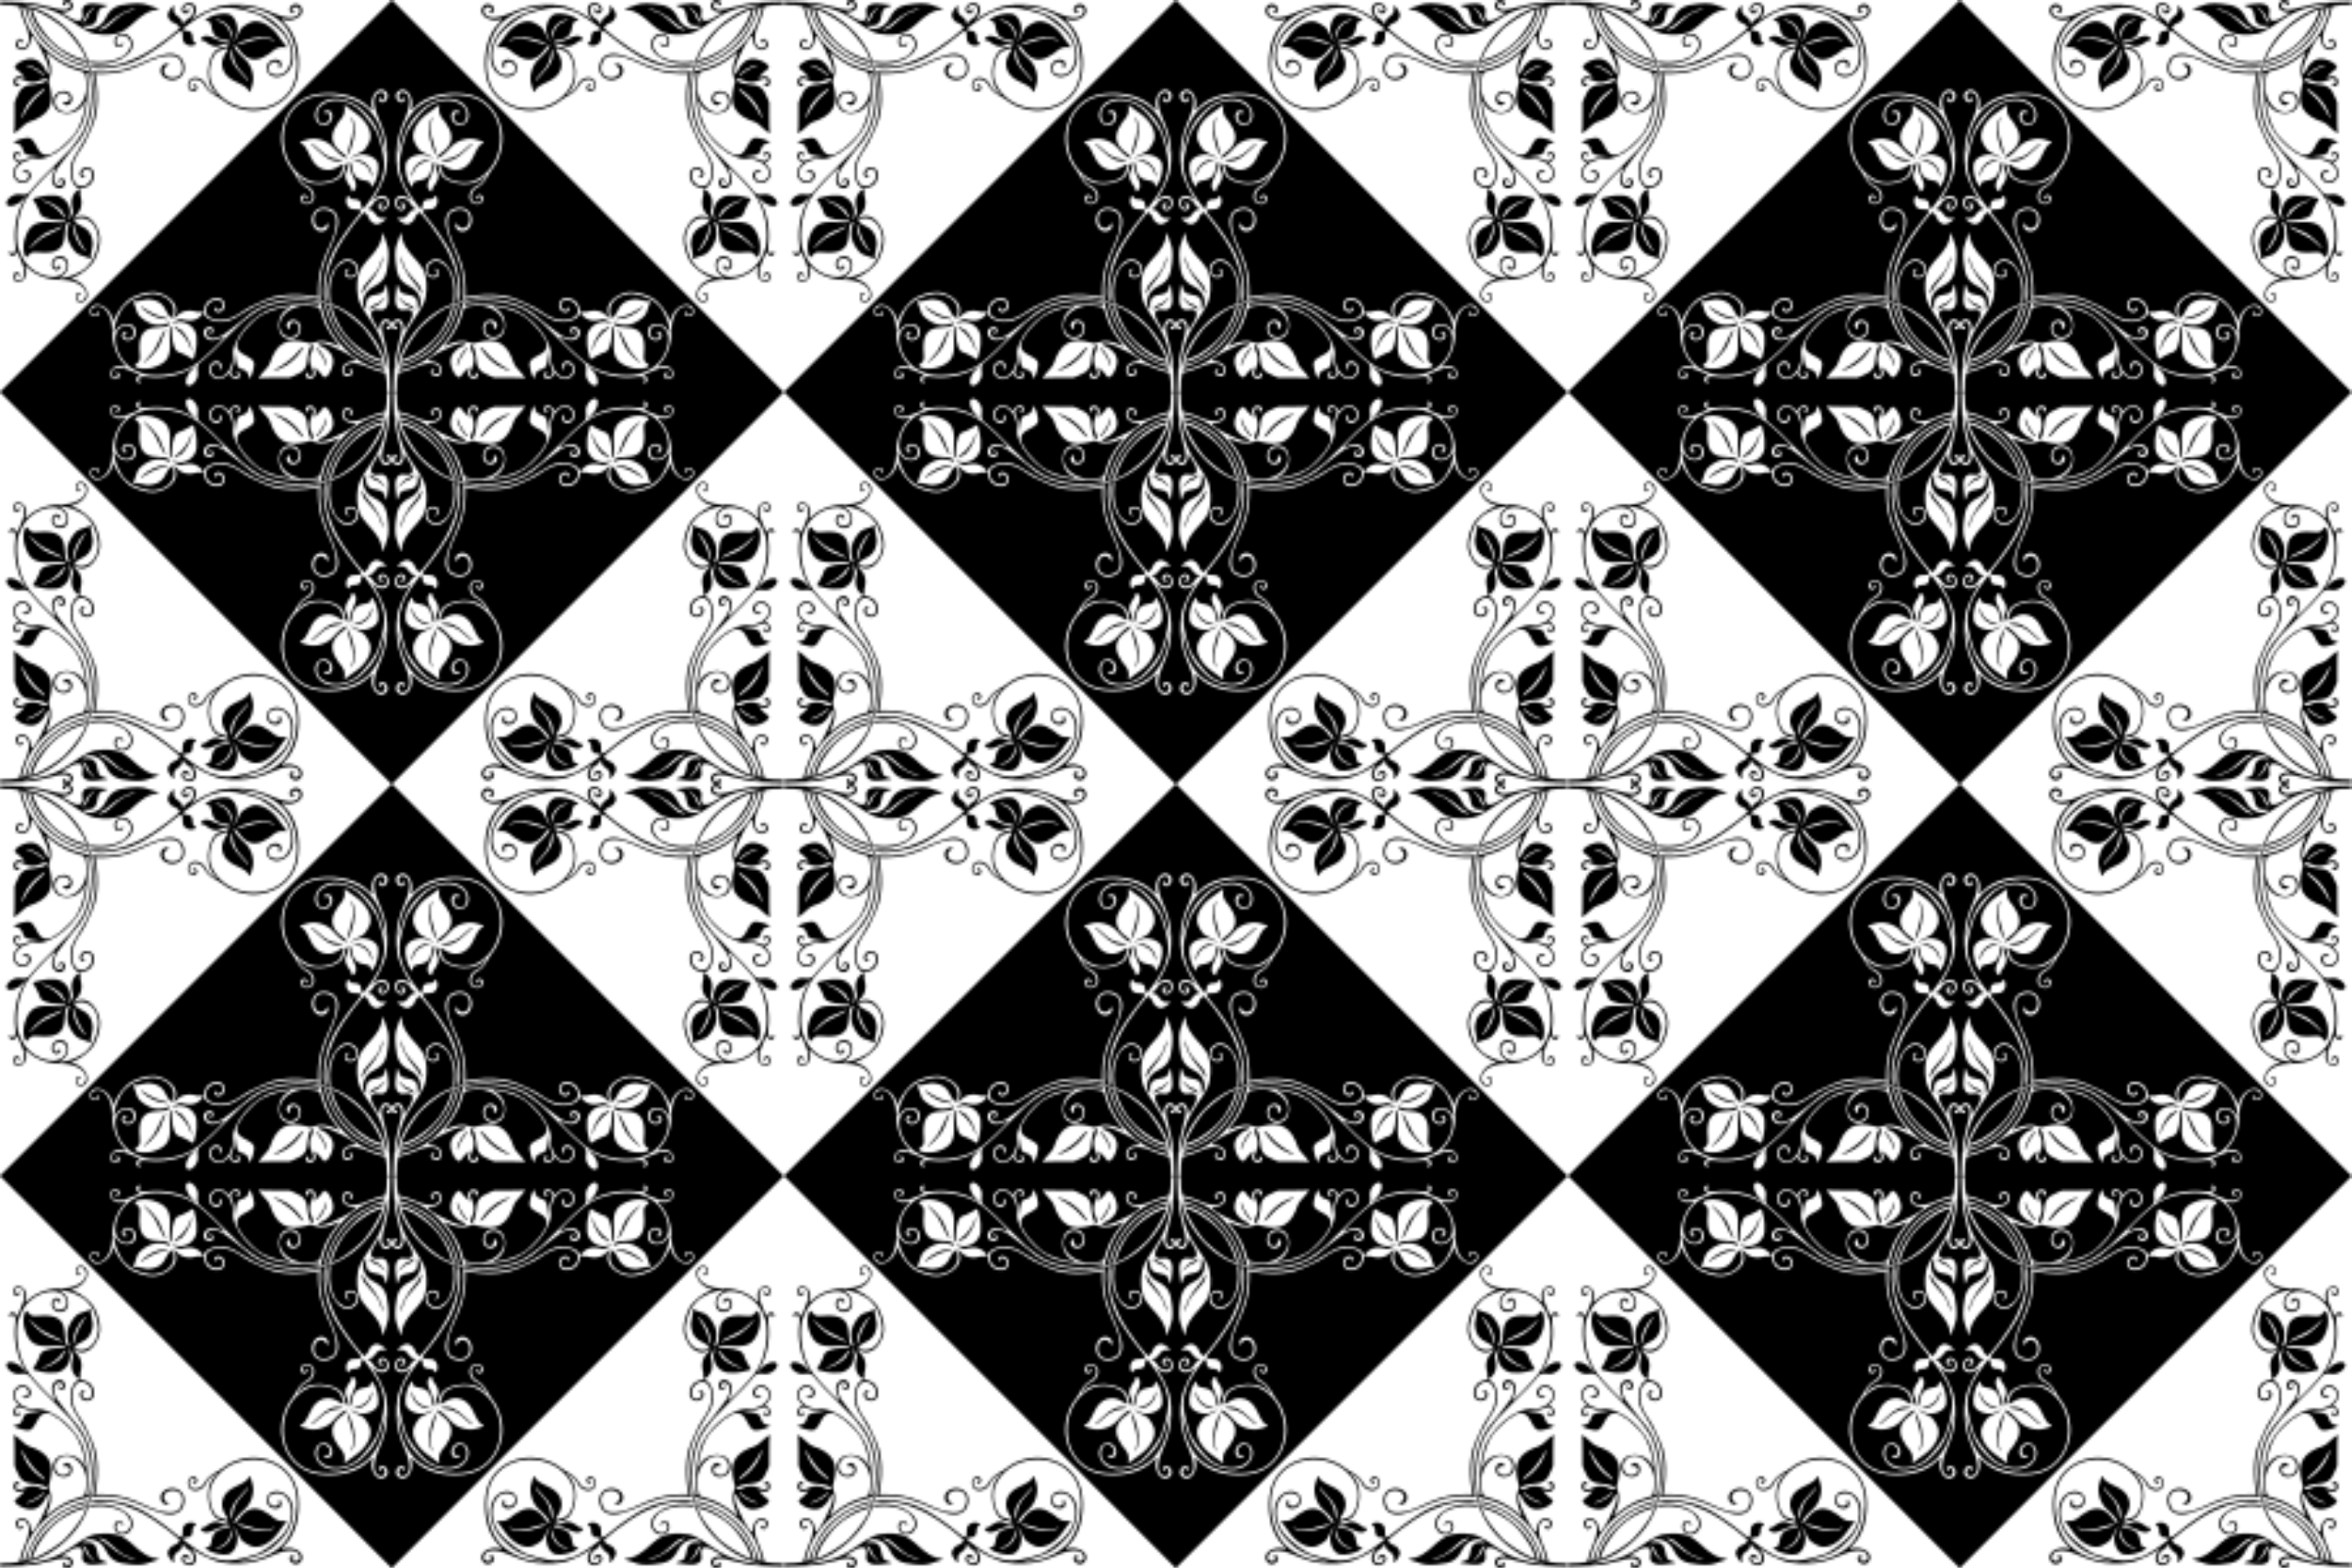 <svg width="100%" height="100%" viewBox="0 0 900 600"
     xmlns="http://www.w3.org/2000/svg"
     xmlns:xlink="http://www.w3.org/1999/xlink">

  <desc>
    Notan Art Tile Pattern 
    
    based on Notan Art paper cutting techniques
    corner symbol design from openclipart user Firkin: https://openclipart.org/detail/258064/corner-decoration-2
    
    The tile pattern below can be made to fit any size SVG viewBox or rectangle by changing a scale factor in the pattern
    The tile is a square of width and height = 1555.4 This SVG viewBox is 900 wide (900/1555.4 = 0.579) and 600 high (600/1555.4 = 0.386) 

    The number of tiles in the viewBox or rectangle is determined by the pattern width and height and other scale factor in the pattern
    The values are set to width=0.333, height=0.5, and scale(0.333,0.5) - which gives a 3 by 2 tile pattern
    
    To get a 2x2 pattern without changing the aspect ratio, for example a viewBox="0 0 600 600" requires changing 
    the pattern width from 0.333 to 0.5, the scale first factor from (0.333) to (0.5,0.5), and the second scale factor
    from (0.579,0.386) to (0.386,0.386)
    
    written by Jay Nick
    steamcoded.org    
  </desc>
  
  <title>Notan Art Tile Pattern</title>
  
  <defs>
    <symbol id="corner" viewBox="0 0 635.625 635.625">  
      <!-- path from openclipart user Firkin: https://openclipart.org/download/258064/CornerPiece2.svg -->
      <path d="m 460.517,634.066 c -18.408,-9.073 -6.56,-38.281 18.869,-46.518 7.29,-2.361 7.875,-3.397 2.777,-4.92 -16.898,-5.048 -38.97,-23.261 -45.98,-37.94 -10.535,-22.062 -13.69,-42.208 -8.817,-56.309 9.887,-28.614 29.759,-41.417 48.979,-31.556 3.557,1.825 6.467,3.16 6.467,2.967 0,-0.193 -2.886,-3.213 -6.413,-6.711 -6.383,-6.329 -8.141,-9.101 -10.875,-17.141 -1.626,-4.782 -1.919,-14.614 -0.543,-18.233 2.138,-5.623 2.775,-13.547 1.361,-16.931 -2.285,-5.469 5.136,-3.539 10.683,2.779 7.842,8.931 9.937,19.053 6.847,33.073 l -1.908,8.657 2.331,5.406 c 3.544,8.221 4.36,9.625 5.596,9.625 0.871,0 0.843,-0.824 -0.117,-3.516 -7.075,-19.824 7.003,-43.203 27.726,-46.045 8.499,-1.166 25.378,-0.031 32.309,2.172 2.082,0.662 6.316,1.728 9.41,2.369 7.833,1.624 8.521,2.376 5.476,5.988 -2.276,2.701 -12.508,22.58 -12.508,24.301 0,9.285 -16.136,16.321 -38.691,16.869 -14.107,0.343 -17.434,1.175 -14.887,3.721 1.287,1.287 14.135,1.46 32.953,0.444 30.492,-1.646 42.986,6.743 52.052,34.946 6.544,20.357 -0.054,48.603 -8.203,35.12 -3.906,-6.463 -8,-7.831 -19.943,-6.666 -39.175,3.824 -55.312,-6.994 -55.701,-37.342 -0.155,-12.081 -2.269,-21.396 -5.545,-24.434 -2.946,-2.732 -5.378,-3.101 -4.368,-0.663 6.118,14.766 6.306,29.563 0.531,41.837 -5.938,12.623 -15.541,24.115 -21.346,25.545 -1.448,0.357 -3.477,1.167 -4.509,1.801 -1.031,0.634 -4.195,1.669 -7.031,2.301 -2.836,0.632 -7.013,2.162 -9.283,3.4 -4.845,2.644 -5.12,2.544 -3.756,-1.37 0.832,-2.387 0.629,-4.732 -1.049,-12.105 -3.262,-14.335 -3.443,-16.278 -2.199,-23.659 2.702,-16.036 9.155,-24.084 25.316,-31.573 10.537,-4.883 15.62,-11.353 10.402,-13.24 -22.51,-8.14 -42.769,7.316 -47.763,36.439 -2.426,14.146 7.086,45.124 17.276,56.263 1.698,1.856 4.774,5.363 6.835,7.792 4.133,4.871 6.803,6.612 20.627,13.451 11.081,5.482 16.296,7.229 25.781,8.639 3.867,0.575 7.98,1.245 9.141,1.49 3.456,0.728 2.38,-0.815 -2.654,-3.804 -20.347,-12.082 -17.938,-42.663 3.361,-42.663 16.441,0 24.271,21.566 10.442,28.759 -6.228,3.239 -15.32,-4.291 -10.727,-8.884 1.801,-1.801 2.486,-1.331 2.8,1.922 0.403,4.182 4.758,4.772 8.645,1.17 6.573,-6.092 0.113,-18.279 -9.69,-18.279 -16.821,0 -21.302,19.107 -7.423,31.649 20.66,18.668 70.724,-1.266 85.715,-34.13 1.847,-4.049 3.728,-8.067 4.179,-8.927 12.526,-23.882 7.061,-78.899 -10.833,-109.06 -1.835,-3.094 -3.811,-6.574 -4.39,-7.734 -0.579,-1.16 -1.407,-2.109 -1.84,-2.109 -0.433,0 -0.787,-0.598 -0.787,-1.328 0,-0.73 -0.353,-1.469 -0.785,-1.641 -0.432,-0.172 -2.014,-2.016 -3.516,-4.098 -7.923,-10.985 -39.24,-44.001 -46.478,-49 -1.205,-0.832 -2.748,-2.057 -3.429,-2.723 -1.197,-1.169 -2.98,-1.645 -2.98,-0.796 0,0.228 1.684,3.942 3.743,8.254 5.873,12.301 5.941,21.917 0.203,28.435 -9.814,11.149 -23.593,6.571 -23.628,-7.849 -0.019,-7.866 12.13,-9.079 14.453,-1.443 0.807,2.654 -0.952,3.715 -2.223,1.341 -2.135,-3.989 -7.553,-3.129 -7.543,1.197 0.016,7.01 9.009,9.687 14.537,4.328 5.292,-5.13 5.906,-10.621 2.472,-22.125 -2.173,-7.278 -13.187,-23.435 -27.313,-40.064 -16.312,-19.203 -20.881,-24.808 -25.681,-31.511 -27.473,-38.358 -35.156,-99.186 -19.84,-157.071 9.932,-37.536 40.123,-76.428 77.852,-100.289 3.094,-1.957 6.738,-4.322 8.099,-5.257 2.321,-1.595 14.883,-8.063 22.5,-11.585 3.626,-1.677 8.127,-3.021 22.267,-6.652 13.426,-3.448 13.044,-3.727 -3.178,-2.327 -12.66,1.093 -39.945,7.747 -49.688,12.118 -1.031,0.463 -4.293,1.772 -7.248,2.909 -6.999,2.694 -19.569,9.92 -30.721,17.661 -35.827,24.867 -44.567,28.72 -67.661,29.823 -18.982,0.907 -37.05,-2.58 -44.371,-8.565 -1.547,-1.265 -3.353,-2.314 -4.014,-2.333 -0.661,-0.019 -1.444,-0.667 -1.741,-1.44 -0.297,-0.773 -0.965,-1.406 -1.484,-1.406 -1.106,0 -9.232,-6.836 -20.321,-17.093 -4.33,-4.005 -8.363,-7.282 -8.964,-7.282 -0.6,0 -1.909,-0.755 -2.909,-1.677 C 329.263,26.761 314.351,20.625 305.939,20.625 c -2.751,0 -5.001,-0.366 -5.001,-0.813 0,-0.882 8.857,-4.812 10.844,-4.812 0.671,0 3.673,-0.996 6.672,-2.213 14.246,-5.781 22.844,-6.784 42.952,-5.013 30.971,2.729 41.614,9.149 53.225,32.108 8.287,16.387 28.586,25.095 42.334,18.161 6.899,-3.48 6.439,-4.366 -2.016,-3.881 -16.189,0.929 -22.259,-5.135 -25.066,-25.041 -0.912,-6.467 -3.067,-10.159 -6.696,-11.471 C 421.434,17.017 420,16.161 420,15.749 420,15.337 418.905,15 417.567,15 c -1.338,0 -3.764,-0.949 -5.391,-2.109 l -2.957,-2.109 5.625,-0.566 c 3.094,-0.312 10.88,-1.301 17.303,-2.199 21.18,-2.961 33.222,4.398 30.326,18.534 -3.769,18.399 8.521,22.475 28.21,9.355 4.071,-2.713 9.239,-5.822 11.484,-6.909 5.554,-2.689 5.129,-3.684 -1.573,-3.684 -10.912,0 -19.445,-6.601 -18.15,-14.04 1.357,-7.796 7.421,-12.268 14.768,-10.89 7.667,1.438 9.243,10.802 1.827,10.853 -2.265,0.016 -4.084,-2.002 -2.331,-2.587 2.429,-0.81 1.184,-3.962 -1.566,-3.962 -6.077,0 -9.868,7.982 -5.616,11.823 6.253,5.649 18.174,5.312 38.568,-1.09 4.023,-1.263 8.684,-2.296 10.359,-2.296 1.675,0 3.446,-0.357 3.936,-0.794 1.213,-1.081 16.677,-4.377 25.266,-5.386 13.467,-1.582 27.185,-2.457 45.107,-2.879 l 21.669,-0.51 0.455,2.38 c 0.842,4.403 -0.189,4.811 -11.634,4.602 -6.814,-0.124 -13.762,0.387 -19.466,1.431 L 594.916,13.594 593.844,18.75 c -1.642,7.899 -7.607,24.787 -12.226,34.614 -11.977,25.481 -7.389,49.13 9.197,47.411 1.185,-0.123 2.671,-0.277 3.302,-0.343 2.009,-0.209 4.061,-5.469 3.596,-9.217 -0.68,-5.485 -5.567,-8.08 -6.702,-3.559 -0.647,2.577 -1.345,2.884 -2.937,1.292 -2.223,-2.223 1.57,-7.386 5.426,-7.386 2.976,0 7.116,4.29 7.985,8.275 0.301,1.378 0.718,3.057 0.928,3.73 1.29,4.145 -4.738,10.462 -10.495,10.997 -12.601,1.171 -19.992,-7.695 -22.141,-26.562 -1.538,-13.505 -37.542,53.617 -37.183,69.32 0.255,11.15 2.338,11.324 6.724,0.561 6.208,-15.231 19.879,-25.325 33.026,-24.385 19.261,1.378 39.762,16.686 29.297,21.876 -4.221,2.093 -18.762,16.593 -17.953,17.902 0.262,0.424 2.216,-0.115 4.341,-1.2 12.242,-6.246 24.214,5.57 16.921,16.701 -2.731,4.168 -8.873,3.455 -10.033,-1.164 -0.798,-3.181 -0.128,-3.897 1.822,-1.946 2.371,2.371 5.136,0.396 5.136,-3.67 0,-8.183 -5.939,-9.185 -18.361,-3.096 -10.682,5.236 -25.503,5.143 -32.733,-0.205 -4.103,-3.035 -14.531,-3.913 -14.531,-1.224 0,3.948 15.303,9.189 29.882,10.234 8.759,0.628 12.559,1.473 17.241,3.834 4.273,2.155 10.065,7.263 10.065,8.877 0,0.421 1.252,2.74 2.782,5.153 1.53,2.413 4.152,7.807 5.826,11.986 l 3.043,7.598 0.034,29.531 c 0.026,22.94 0.315,30.025 1.292,31.741 3.813,6.695 -5.95,1.286 -16.682,-9.241 -5.401,-5.298 -10.981,-9.434 -14.089,-10.443 -42.666,-13.848 -55.455,-35.962 -44.462,-76.881 l 2.429,-9.042 -2.434,-7.246 c -5.14,-15.304 -3.231,-29.292 6.804,-49.867 2.698,-5.531 0.675,-4.641 -10.168,4.475 -5.002,4.206 -11.994,9.316 -12.746,9.316 -0.369,0 -1.976,0.969 -3.572,2.153 -1.596,1.184 -6.065,3.775 -9.932,5.759 -3.867,1.983 -7.453,3.913 -7.969,4.288 -0.516,0.375 -2.625,1.214 -4.688,1.864 -2.062,0.65 -4.172,1.483 -4.688,1.85 -1.28,0.912 -19.926,7.215 -23.533,7.954 -4.06,0.832 -6.788,13.239 -6.913,31.446 -0.265,38.534 36.677,67.208 59.392,46.1 17.709,-16.456 -2.207,-44.417 -21.282,-29.88 -7.254,5.528 -2.958,16.277 6.029,15.085 5.113,-0.678 6.429,1.427 2.893,4.627 -8.88,8.036 -21.123,-5.98 -15.526,-17.775 8.447,-17.8 38.901,-8.851 38.901,11.43 0,32.872 -50.812,35.075 -66.097,2.865 -1.784,-3.76 -3.674,-4.568 -2.996,-1.28 0.239,1.16 0.693,4.219 1.007,6.797 2.725,22.333 12.738,48.718 23.659,62.344 9.19,11.466 33.796,33.75 37.266,33.75 0.333,0 1.98,1.048 3.659,2.329 13.8,10.526 27.404,8.156 34.895,-6.079 12.4,-23.564 15.318,-25.709 30.507,-22.415 15.833,3.433 26.383,10.228 15.881,10.228 -4.058,0 -10.195,3.893 -11.943,7.576 -2.394,5.043 -4.08,9.16 -4.08,9.96 0,5.003 -11.322,9.094 -28.374,10.251 -11.582,0.786 -11.16,1.135 2.2,1.82 12.421,0.636 19.978,2.188 26.872,5.518 6.406,3.094 9.774,3.043 13.407,-0.203 5.239,-4.682 4.813,-13.359 -0.656,-13.359 -2.934,0 -3.993,2.68 -1.717,4.345 1.948,1.424 1.302,2.744 -0.925,1.889 -1.876,-0.72 -3.433,-4.796 -2.647,-6.929 2.602,-7.05 15.144,-1.419 13.769,6.182 -1.124,6.212 -6.724,13.263 -10.534,13.263 -2.151,0 -0.989,2.422 3.077,6.416 10.076,9.896 10.314,21.996 0.617,31.465 -9.917,9.684 -26.164,5.592 -30.112,-7.584 -2.802,-9.352 10.092,-19.086 15.943,-12.036 1.877,2.261 0.891,4.979 -1.088,3 -5.73,-5.73 -12.949,2.843 -9.314,11.061 6.94,15.689 31.828,3.609 28.127,-13.652 -1.135,-5.293 -11.372,-16.623 -17.822,-19.724 -8.991,-4.323 -18.18,-6.61 -23.792,-5.923 -36.537,4.477 -92.943,-42.743 -104.492,-87.475 -0.499,-1.934 -1.505,-5.837 -2.235,-8.673 -5.464,-21.226 -7.14,-55.66 -3.868,-79.453 0.672,-4.887 0.659,-4.922 -1.849,-4.922 -2.266,0 -2.807,-2.329 -1.035,-4.451 0.107,-0.128 3.113,-0.912 6.68,-1.743 8.265,-1.924 19.332,-5.17 20.549,-6.027 0.516,-0.363 2.625,-1.19 4.688,-1.838 42.245,-13.268 90.467,-60.829 101.802,-100.407 0.65,-2.271 1.454,-4.55 1.787,-5.066 0.332,-0.516 1.131,-2.836 1.774,-5.156 0.643,-2.32 1.563,-5.514 2.044,-7.098 1.783,-5.873 1.236,-7.739 -2.07,-7.063 -2.597,0.531 -3.086,1.154 -4.14,5.272 -2.28,8.906 -12.942,31.909 -19.981,43.108 -1.621,2.578 -3.682,5.888 -4.581,7.355 C 548.8,85.715 529.953,103.803 510,116.742 c -13.684,8.874 -35.738,18.93 -49.193,22.432 -3.08,0.801 -6.349,1.695 -7.266,1.986 -1.222,0.388 -1.666,0.023 -1.666,-1.37 0,-1.956 -0.256,-1.854 17.699,-7.051 2.773,-0.803 5.516,-1.832 6.094,-2.287 0.578,-0.455 3.779,-1.758 7.113,-2.896 15.006,-5.12 35.945,-19.144 52.532,-35.185 5.566,-5.382 7.371,-7.391 14.349,-15.964 4.919,-6.044 12.988,-18.539 16.097,-24.927 1.796,-3.69 3.643,-7.184 4.106,-7.766 5.196,-6.531 11.09,-30.918 6.319,-26.147 -0.38,0.38 -1.387,0.697 -2.237,0.703 -1.077,0.008 -1.748,1.188 -2.21,3.886 -6.578,38.39 -59.312,91.518 -104.619,105.402 -5.032,1.542 -9.887,3.032 -10.789,3.311 -1.176,0.364 -1.641,-0.011 -1.641,-1.323 0,-2.172 5.889,-5.123 14.531,-7.283 1.547,-0.387 3.023,-0.765 3.281,-0.841 0.563,-0.166 5.798,-2.555 14.007,-6.392 5.785,-2.704 23.455,-13.29 24.431,-14.636 0.258,-0.356 3.589,-3.148 7.403,-6.206 12.29,-9.852 22.696,-22.492 38.419,-46.665 3.368,-5.179 11.919,-26.656 10.985,-27.591 -2.146,-2.146 -39.679,18.224 -52.082,28.267 -3.372,2.731 -6.9,5.376 -7.839,5.88 -9.671,5.182 -38.852,40.383 -47.265,57.016 -22.579,44.64 -23.21,113.912 -1.469,161.25 3.963,8.629 19.83,31.534 28.84,41.633 6.335,7.1 22.064,23.41 29.423,30.509 26.475,25.537 46.83,46.57 50.644,52.328 7.671,11.583 11.809,13.275 27.265,11.15 13.545,-1.863 31.944,14.452 25.405,22.528 -5.223,6.45 -25.453,-0.598 -33.377,-11.627 -1.774,-2.469 -3.874,-4.49 -4.666,-4.49 -1.494,0 -1.413,0.229 1.939,5.505 15.656,24.638 22.851,60.335 18.827,93.393 -1.393,11.439 -0.219,16.91 4.126,19.235 2.408,1.289 6.719,-1.556 4.467,-2.948 -0.922,-0.57 -0.936,-0.983 -0.062,-1.857 1.806,-1.806 4.168,0.786 3.83,4.202 -0.704,7.099 -10.753,7.54 -14.326,0.63 -1.802,-3.484 -3.069,-3.625 -3.87,-0.431 -0.334,1.329 -1.55,4.388 -2.704,6.797 -13.118,27.393 -13.752,46.041 -1.689,49.655 9.176,2.749 15.534,-4.48 9.815,-11.159 -2.999,-3.502 -6.969,-1.042 -4.815,2.983 1.262,2.358 -0.717,2.491 -2.481,0.166 -3.002,-3.954 -0.247,-8.672 5.063,-8.672 5.875,0 10.004,10.679 6.033,15.602 -11.013,13.653 -31.929,-3.859 -25.561,-21.401 3.478,-9.58 2.683,-9.799 -6.059,-1.669 -12.019,11.178 -33.042,20.357 -51.268,22.386 -4.803,0.534 -13.992,1.023 -20.421,1.086 -36.005,0.351 -61.358,25.854 -42.572,42.825 5.386,4.866 14.228,-0.175 12.625,-7.197 -1.078,-4.72 -2.567,-6.299 -4.705,-4.99 C 466.338,620.032 465,620.003 465,618.432 465,617.136 468.781,615 471.074,615 c 4.405,0 7.165,12.155 3.655,16.095 -3.789,4.253 -9.28,5.401 -14.212,2.97 z m -0.728,-109.415 c 5,-5.148 11.6,-14.945 15.644,-23.221 3.581,-7.327 4.119,-9.433 7.09,-27.758 0.734,-4.524 -1.318,-3.778 -2.58,0.938 -0.586,2.191 -2.079,7.097 -3.317,10.901 -1.238,3.804 -2.251,7.287 -2.251,7.739 0,0.452 -1.055,2.93 -2.344,5.505 -1.289,2.576 -3.426,6.846 -4.748,9.491 -1.322,2.644 -4.486,7.863 -7.031,11.598 -2.545,3.735 -4.627,7.055 -4.627,7.38 0,1.225 1.191,0.49 4.164,-2.572 z m 111.173,-7.112 c -3.234,-5.04 -17.132,-18.193 -24.869,-23.536 -6.38,-4.406 -14.82,-8.432 -24.844,-11.85 -2.32,-0.791 -7.066,-2.87 -10.547,-4.62 -3.48,-1.75 -6.328,-2.776 -6.328,-2.28 0,2.43 12.937,9.963 32.221,18.764 10.461,4.774 19.265,11.07 28.247,20.199 9.439,9.594 10.52,10.181 6.119,3.323 z m -67.415,-64.75 c 2.51,-2.591 5.298,-5.86 6.195,-7.266 0.897,-1.405 2.345,-3.084 3.217,-3.73 0.872,-0.646 4.255,-3.443 7.516,-6.214 6.4,-5.437 14.542,-9.911 24.211,-13.302 7.656,-2.685 3.891,-3.032 -4.469,-0.411 -16.372,5.132 -36.781,19.073 -36.781,25.124 0,0.476 -1.477,2.799 -3.281,5.163 -5.512,7.218 -3.374,7.62 3.392,0.637 z m 84.618,-213.048 c -1.433,-3.725 -3.365,-7.779 -4.292,-9.009 -0.928,-1.23 -1.686,-2.617 -1.686,-3.083 0,-3.777 -17.146,-25.253 -23.438,-29.355 -1.805,-1.177 -6.376,-4.754 -10.16,-7.948 -7.254,-6.126 -8.681,-6.617 -6.398,-2.201 1.369,2.647 5.355,6.555 15.963,15.652 7.928,6.798 24.065,29.161 29.352,40.675 3.47,7.558 3.98,3.9 0.659,-4.731 z m -43.311,-81.538 c 7.987,-7.555 24.918,-17.767 31.709,-19.125 3.318,-0.664 4.718,-2.203 2.003,-2.203 -9.771,0 -35.471,15.68 -35.726,21.797 -0.042,1.017 0.601,0.867 2.013,-0.469 z M 428.067,62.523 c -0.977,-0.614 -3.93,-2.531 -6.562,-4.259 C 418.872,56.535 415.664,54.56 414.375,53.874 413.086,53.187 408.867,49.818 405,46.387 387.893,31.206 364.366,18.75 352.798,18.75 c -2.981,0 -2.592,0.682 0.656,1.151 5.324,0.768 26.233,9.714 26.233,11.224 0,0.412 0.44,0.75 0.979,0.75 1.034,0 11.631,8.447 14.021,11.176 2.063,2.356 14.019,12.529 17.735,15.091 3.006,2.072 12.896,5.46 16.015,5.486 1.038,0.009 0.941,-0.281 -0.371,-1.105 z M 462.188,46.344 c 0,-0.292 -1.012,-1.874 -2.249,-3.516 -1.237,-1.641 -3.495,-5.727 -5.018,-9.078 -2.741,-6.033 -9.584,-13.789 -15.757,-17.857 -5.159,-3.401 -4.451,-1.845 1.743,3.831 5.82,5.333 8.469,9.431 11.845,18.325 1.894,4.99 9.436,11.62 9.436,8.295 z M 459.844,394.663 c -1.031,-0.401 -3.853,-1.428 -6.272,-2.283 -16.033,-5.668 -21.604,-32.135 -8.203,-38.971 10.632,-5.424 22.557,1.327 22.408,12.685 -0.057,4.329 -7.507,9.266 -10.088,6.685 -1.311,-1.311 -1.213,-1.543 1.009,-2.388 6.414,-2.438 6.064,-10.386 -0.596,-13.546 -18.482,-8.77 -22.256,21.886 -3.884,31.549 27.993,14.724 40.941,-30.814 18.404,-64.729 -1.968,-2.961 -4.383,-6.607 -5.366,-8.102 -0.984,-1.495 -2.515,-3.815 -3.402,-5.156 -0.888,-1.341 -2.525,-4.126 -3.638,-6.188 -1.113,-2.062 -2.755,-4.805 -3.648,-6.094 -1.366,-1.971 -6.489,-13.105 -14.018,-30.469 -5.657,-13.044 -8.718,-23.118 -9.828,-32.344 -0.279,-2.32 -0.909,-7.594 -1.4,-11.719 -1.93,-16.223 -0.617,-42.738 3.086,-62.344 l 1.151,-6.094 -15.983,-0.032 c -21.585,-0.043 -48.305,-5.26 -64.733,-12.641 -1.031,-0.463 -5.672,-2.281 -10.312,-4.04 -6.969,-2.641 -22.695,-9.653 -28.625,-12.764 -0.79,-0.415 -2.9,-1.067 -4.688,-1.45 -1.788,-0.383 -3.734,-1.084 -4.324,-1.559 -2.952,-2.372 -19.744,-5.782 -27.52,-5.59 -15.136,0.375 -19.672,2.751 -24.452,12.812 -9.316,19.61 2.423,36.725 22.666,33.045 14.711,-2.674 18.697,-18.788 6.239,-25.223 -4.39,-2.268 -4.45,-3.339 -0.216,-3.833 13.407,-1.565 19.512,17.294 8.743,27.006 -17.928,16.167 -46.181,3.841 -44.529,-19.427 1.709,-24.072 20.401,-34.161 47.588,-25.686 13.275,4.138 24.536,8.188 29.011,10.433 10.503,5.269 31.149,13.434 43.545,17.221 3.609,1.103 7.532,2.399 8.716,2.881 1.184,0.482 3.157,0.876 4.384,0.876 1.227,0 6.451,0.832 11.608,1.848 14.057,2.771 39.952,3.033 47.977,0.486 2.314,-0.735 2.511,1.555 0.321,3.744 -2.816,2.816 -6.926,31.904 -6.89,48.765 0.063,29.167 4.588,50.991 15.258,73.594 1.826,3.867 4.819,10.294 6.651,14.281 1.832,3.988 6.462,12.003 10.288,17.812 6.805,10.332 7.919,12.181 14.273,23.687 16.31,29.535 2.335,72.216 -20.712,63.257 z M 88.672,231.525 C 43.874,224.488 13.29,193.935 8.471,151.406 3.758,109.807 14.427,70.698 36.327,49.297 42.961,42.814 44.847,39.664 41.484,40.684 15.207,48.653 -10.847,28.404 4.681,12.082 11.684,4.72 25.783,9.751 26.941,20.026 c 0.642,5.696 -6.334,8.867 -9.727,4.421 -1.657,-2.172 -0.552,-3.528 2.51,-3.078 4.027,0.591 3.852,-2.927 -0.27,-5.441 -6.607,-4.028 -15.447,0.738 -14.182,7.647 2.896,15.824 23.532,17.857 52.95,5.216 5.362,-2.304 11.858,-4.945 14.436,-5.87 2.578,-0.925 5.109,-1.96 5.625,-2.301 1.226,-0.811 13.652,-4.913 15.469,-5.107 0.773,-0.082 3.727,-0.855 6.562,-1.717 14.652,-4.455 49.593,-5.586 66.094,-2.139 1.547,0.323 4.078,0.723 5.625,0.89 3.273,0.351 6.374,1.237 10.312,2.945 1.547,0.671 5.133,2.063 7.969,3.094 9.118,3.314 25.063,11.313 31.61,15.858 5.119,3.553 13.39,8.57 13.39,8.121 0,-0.287 -1.598,-2.071 -3.55,-3.964 -11.059,-10.722 -11.442,-25.883 -0.785,-31.042 12.892,-6.241 29.289,8.671 20.326,18.485 -5.617,6.15 -15.403,1.83 -13.33,-5.885 0.921,-3.428 3.392,-3.756 3.535,-0.469 0.204,4.694 0.292,4.814 3.319,4.513 9.059,-0.901 3.848,-13.873 -5.577,-13.884 -15.628,-0.018 -14.445,20.757 1.687,29.629 3.95,2.173 9.375,8.303 9.375,10.595 0,0.562 0.422,1.022 0.938,1.022 0.516,0 0.939,-1.582 0.941,-3.516 0.005,-4.499 2.724,-8.937 7.228,-11.796 4.589,-2.913 8.674,-7.044 9.89,-10.001 1.136,-2.765 1.471,-10.311 0.457,-10.312 -0.926,-0.001 -0.869,-1.099 0.138,-2.689 2.245,-3.544 13.222,12.029 13.222,18.759 0,5.621 -8.113,15.804 -12.592,15.804 -2.037,0 -11.688,6.659 -12.259,8.459 -0.765,2.41 0.18,3.898 4.849,7.634 8.05,6.443 17.748,14.415 20.312,16.699 2.805,2.498 9.979,7.582 30.592,21.678 10.601,7.25 32.596,19.585 34.932,19.59 0.373,8.6e-4 2.904,1.032 5.625,2.292 27.901,12.917 53.82,17.737 81.588,15.174 10.195,-0.941 12.123,1.268 2.812,3.221 -21.089,4.425 -62.235,-2.433 -88.067,-14.679 -3.706,-1.757 -6.99,-3.195 -7.298,-3.195 -3.378,0 -41.874,-24.845 -56.276,-36.32 -0.516,-0.411 -5.156,-4.028 -10.312,-8.038 -5.156,-4.01 -11.173,-8.844 -13.37,-10.743 -9.745,-8.42 -12.732,-5.92 -12.244,10.25 0.239,7.941 -4.429,13.49 -13.359,15.879 -7.005,1.874 -19.713,-3.134 -13.2,-5.202 0.953,-0.302 2.21,-1.597 2.792,-2.876 0.583,-1.279 1.419,-2.326 1.857,-2.326 0.439,0 0.794,-0.738 0.79,-1.641 -0.06,-13.613 3.391,-18.984 12.196,-18.984 9.949,0 10.572,-3.605 1.702,-9.844 -2.932,-2.062 -7.502,-5.444 -10.154,-7.515 -7.26,-5.668 -18.344,-12.742 -27.791,-17.736 -2.836,-1.499 -5.367,-2.97 -5.625,-3.268 -0.57,-0.66 -9.291,-3.93 -11.25,-4.218 -0.773,-0.114 -2.039,-0.447 -2.812,-0.74 -20.406,-7.742 -36.757,-7.448 -68.906,1.237 -7.734,2.089 -14.463,4.187 -14.953,4.661 -0.49,0.474 -1.545,0.872 -2.344,0.884 -10.536,0.157 -46.865,26.525 -61.453,44.604 -20.004,24.791 -21.564,59.3 -3.519,77.841 12.903,13.258 40.768,5.764 35.855,-9.643 -1.502,-4.711 -6.91,-10.349 -10.146,-10.58 -9.99,-0.711 -12.773,1.158 -12.057,8.094 0.598,5.791 -1.135,6.871 -3.546,2.209 -8.153,-15.765 16.346,-22.294 26.56,-7.078 10.309,15.358 -7.202,33.168 -26.347,26.797 C 14.312,149.944 9.871,105.527 36.601,69.344 43.194,60.42 63.451,41.508 68.438,39.622 69.211,39.329 70.477,38.563 71.25,37.919 78.081,32.231 100.564,23.166 121.406,17.695 l 14.062,-3.691 -8.438,0.466 c -4.641,0.256 -9.703,0.664 -11.25,0.906 -1.547,0.242 -5.344,0.652 -8.438,0.911 -12.874,1.079 -40.414,12.236 -50.625,20.509 -0.516,0.418 -3.108,2.345 -5.762,4.282 C 11.09,70.19 -1.928,148.878 26.268,190.312 c 39.455,57.98 139.08,47.265 165.52,-17.802 9.831,-24.195 -3.287,-66.573 -20.608,-66.573 -0.362,0 -2.638,-0.903 -5.059,-2.006 -10.714,-4.884 -12.022,-2.798 -4.824,7.692 14.926,21.753 7.119,46.605 -18.401,58.575 -21.651,10.155 -27.535,14.197 -29.697,20.397 -1.475,4.232 -3.547,2.714 -5.502,-4.032 -0.971,-3.352 -2.239,-7.535 -2.817,-9.297 -5.564,-16.944 2.366,-42.327 16.995,-54.402 12.094,-9.983 23.873,-25.24 21.397,-27.716 -1.495,-1.495 -5.235,1.619 -9.448,7.867 -16.418,24.347 -36.591,28.617 -59.794,12.657 C 71.495,113.927 69.058,112.5 68.615,112.5 c -0.443,0 -1.918,-1.249 -3.277,-2.775 -1.36,-1.526 -3.855,-3.483 -5.546,-4.35 -1.69,-0.866 -3.284,-1.841 -3.542,-2.166 -2.262,-2.854 -13.881,-5.081 -19.34,-3.706 -5.308,1.337 -5.649,0.906 -2.469,-3.113 1.425,-1.8 3.434,-4.449 4.465,-5.887 1.031,-1.438 2.745,-3.721 3.809,-5.074 1.064,-1.353 4.312,-5.835 7.22,-9.96 15.619,-22.161 38.131,-34.326 55.351,-29.911 7.459,1.912 24.09,12.665 24.09,15.575 0,0.43 1.16,2.517 2.578,4.637 1.418,2.12 4.266,7.667 6.328,12.326 2.062,4.659 4.27,8.644 4.906,8.854 1.365,0.452 -0.575,-5.727 -2.923,-9.311 -10.004,-15.268 -0.389,-45.055 15.698,-48.636 12.361,-2.751 35.996,2.903 45.475,10.879 3.857,3.245 3.706,4.18 -0.675,4.18 -5.142,0 -8.26,3.13 -8.993,9.027 -2.345,18.882 -10.492,28.456 -25.403,29.853 -6.914,0.648 -14.473,3.639 -15.254,6.035 -0.32,0.982 0.024,1.125 1.338,0.559 0.973,-0.42 5.354,-1.316 9.737,-1.992 11.483,-1.771 11.809,-1.871 21.242,-6.556 12.629,-6.271 20.46,-7.342 25.88,-3.54 4.428,3.106 5.89,6.926 2.649,6.926 -2.512,0 -9.459,2.792 -9.459,3.801 0,0.432 -1.022,1.335 -2.272,2.008 -1.249,0.673 -4.73,2.651 -7.734,4.395 -6.75,3.92 -14.035,4.268 -20.33,0.972 -8.847,-4.632 -17.476,-5.115 -17.476,-0.978 0,0.857 9.28,4.803 11.295,4.803 30.38,0 44.283,65.174 19.596,91.861 -8.216,8.881 -8.278,9.759 -0.348,4.914 7.128,-4.356 13.922,-10.937 15.483,-14.999 8.693,-22.622 38.465,-24.836 40.046,-2.977 0.928,12.828 -14.836,19.672 -19.481,8.458 -1.998,-4.823 4.268,-11.534 8.391,-8.986 1.59,0.983 1.077,2.207 -1.058,2.524 -5.279,0.785 -4.267,8.268 1.118,8.268 6.959,0 9.976,-6.364 7.003,-14.774 -3.963,-11.212 -24.355,-7.733 -30.925,5.276 -5.072,10.042 -13.346,17.249 -28.699,24.996 -2.792,1.409 -7.085,4.237 -9.54,6.284 -19.856,16.559 -52.68,25.422 -78.895,21.304 z M 115.312,168.738 c 0,-0.522 5.708,-6.828 12.685,-14.012 18.847,-19.407 24.638,-32.567 21.417,-48.671 -1.016,-5.082 -1.87,-3.222 -2.85,6.211 -1.571,15.121 -7.467,27.088 -19.515,39.609 -9.903,10.292 -15.254,17.812 -12.675,17.812 0.516,0 0.938,-0.427 0.938,-0.95 z m 20.625,-77.774 c 0,-0.501 -2.426,-1.58 -5.391,-2.397 -2.965,-0.817 -6.867,-2.066 -8.672,-2.776 -22.416,-8.813 -46.964,-9.875 -61.265,-2.649 -5.858,2.96 -5.098,3.742 1.217,1.253 13.432,-5.294 31.961,-4.024 53.017,3.635 10.146,3.691 21.094,5.214 21.094,2.935 z m 14.47,-18.18 c 4.248,-15.439 13.75,-25.74 26.62,-28.854 4.491,-1.087 7.323,-2.68 4.764,-2.68 -17.779,0 -34.603,17.353 -34.603,35.691 0,6.362 0.506,5.709 3.22,-4.157 z m 256.936,60.336 c -41.253,-9.221 -62.073,-34.847 -44.897,-55.259 11.022,-13.099 34.289,-6.441 32.711,9.361 -0.127,1.27 -0.285,3.033 -0.35,3.917 -0.64,8.606 -14.981,10.84 -18.035,2.809 -1.566,-4.118 0.624,-5.821 2.307,-1.794 3.388,8.108 13.767,2.306 12.519,-6.997 C 388.879,64.885 358.504,74.82 360.342,95.382 361.089,103.738 374.662,120 380.889,120 c 0.547,0 1.661,0.547 2.475,1.216 1.878,1.543 10.514,4.847 16.011,6.125 2.32,0.54 5.273,1.228 6.562,1.53 7.614,1.782 23.365,2.256 31.875,0.958 4.898,-0.747 9.183,-1.366 9.522,-1.375 2.209,-0.06 -0.909,3.873 -3.768,4.753 -6.04,1.859 -27.748,1.807 -36.223,-0.087 z" />
    </symbol>
    
    <pattern id="tile"  x="0" y="0" width="0.333" height="0.5">
      <g transform="scale(0.333,0.5) scale(0.579,0.386)">
        <rect width="1555.4" height="1555.4" style="fill:#fff;" />
        <g style="fill:#000">
          <use id="c1" width="600" height="600" xlink:href="#corner" transform="translate(955.4,0)" />
          <use id="c2" width="600" height="600" xlink:href="#corner" transform="translate(955.4,1555.4) scale(1,-1)" />
          <use id="c3" width="600" height="600" xlink:href="#corner" transform="translate(600,1555.4) scale(-1)" />
          <use id="c4" width="600" height="600" xlink:href="#corner" transform="translate(600,0) scale(-1,1)" />
        </g>
  
        <g style="fill:#fff">
          <path d="M777.7,0L1555.4,777.7L777.4,1555.4L0,777.4" style="fill:#000;" />
          <use width="600" height="600" xlink:href="#c1" transform="translate(-777.7,777.7) rotate(-90,1555.4,0)" />
          <use width="600" height="600" xlink:href="#c2" transform="translate(-777.7,-777.7) rotate(-90,1555.4,1555.4)" />
          <use width="600" height="600" xlink:href="#c3" transform="translate(0,-1555.4) rotate(-90,777.7,1555.4)" />
          <use width="600" height="600" xlink:href="#c4" transform="rotate(-90,777.7,0)" />
        </g>
      </g>
    </pattern>
  </defs>

  <rect width="100%" height="100%" style="fill:url(#tile);" />
</svg>
